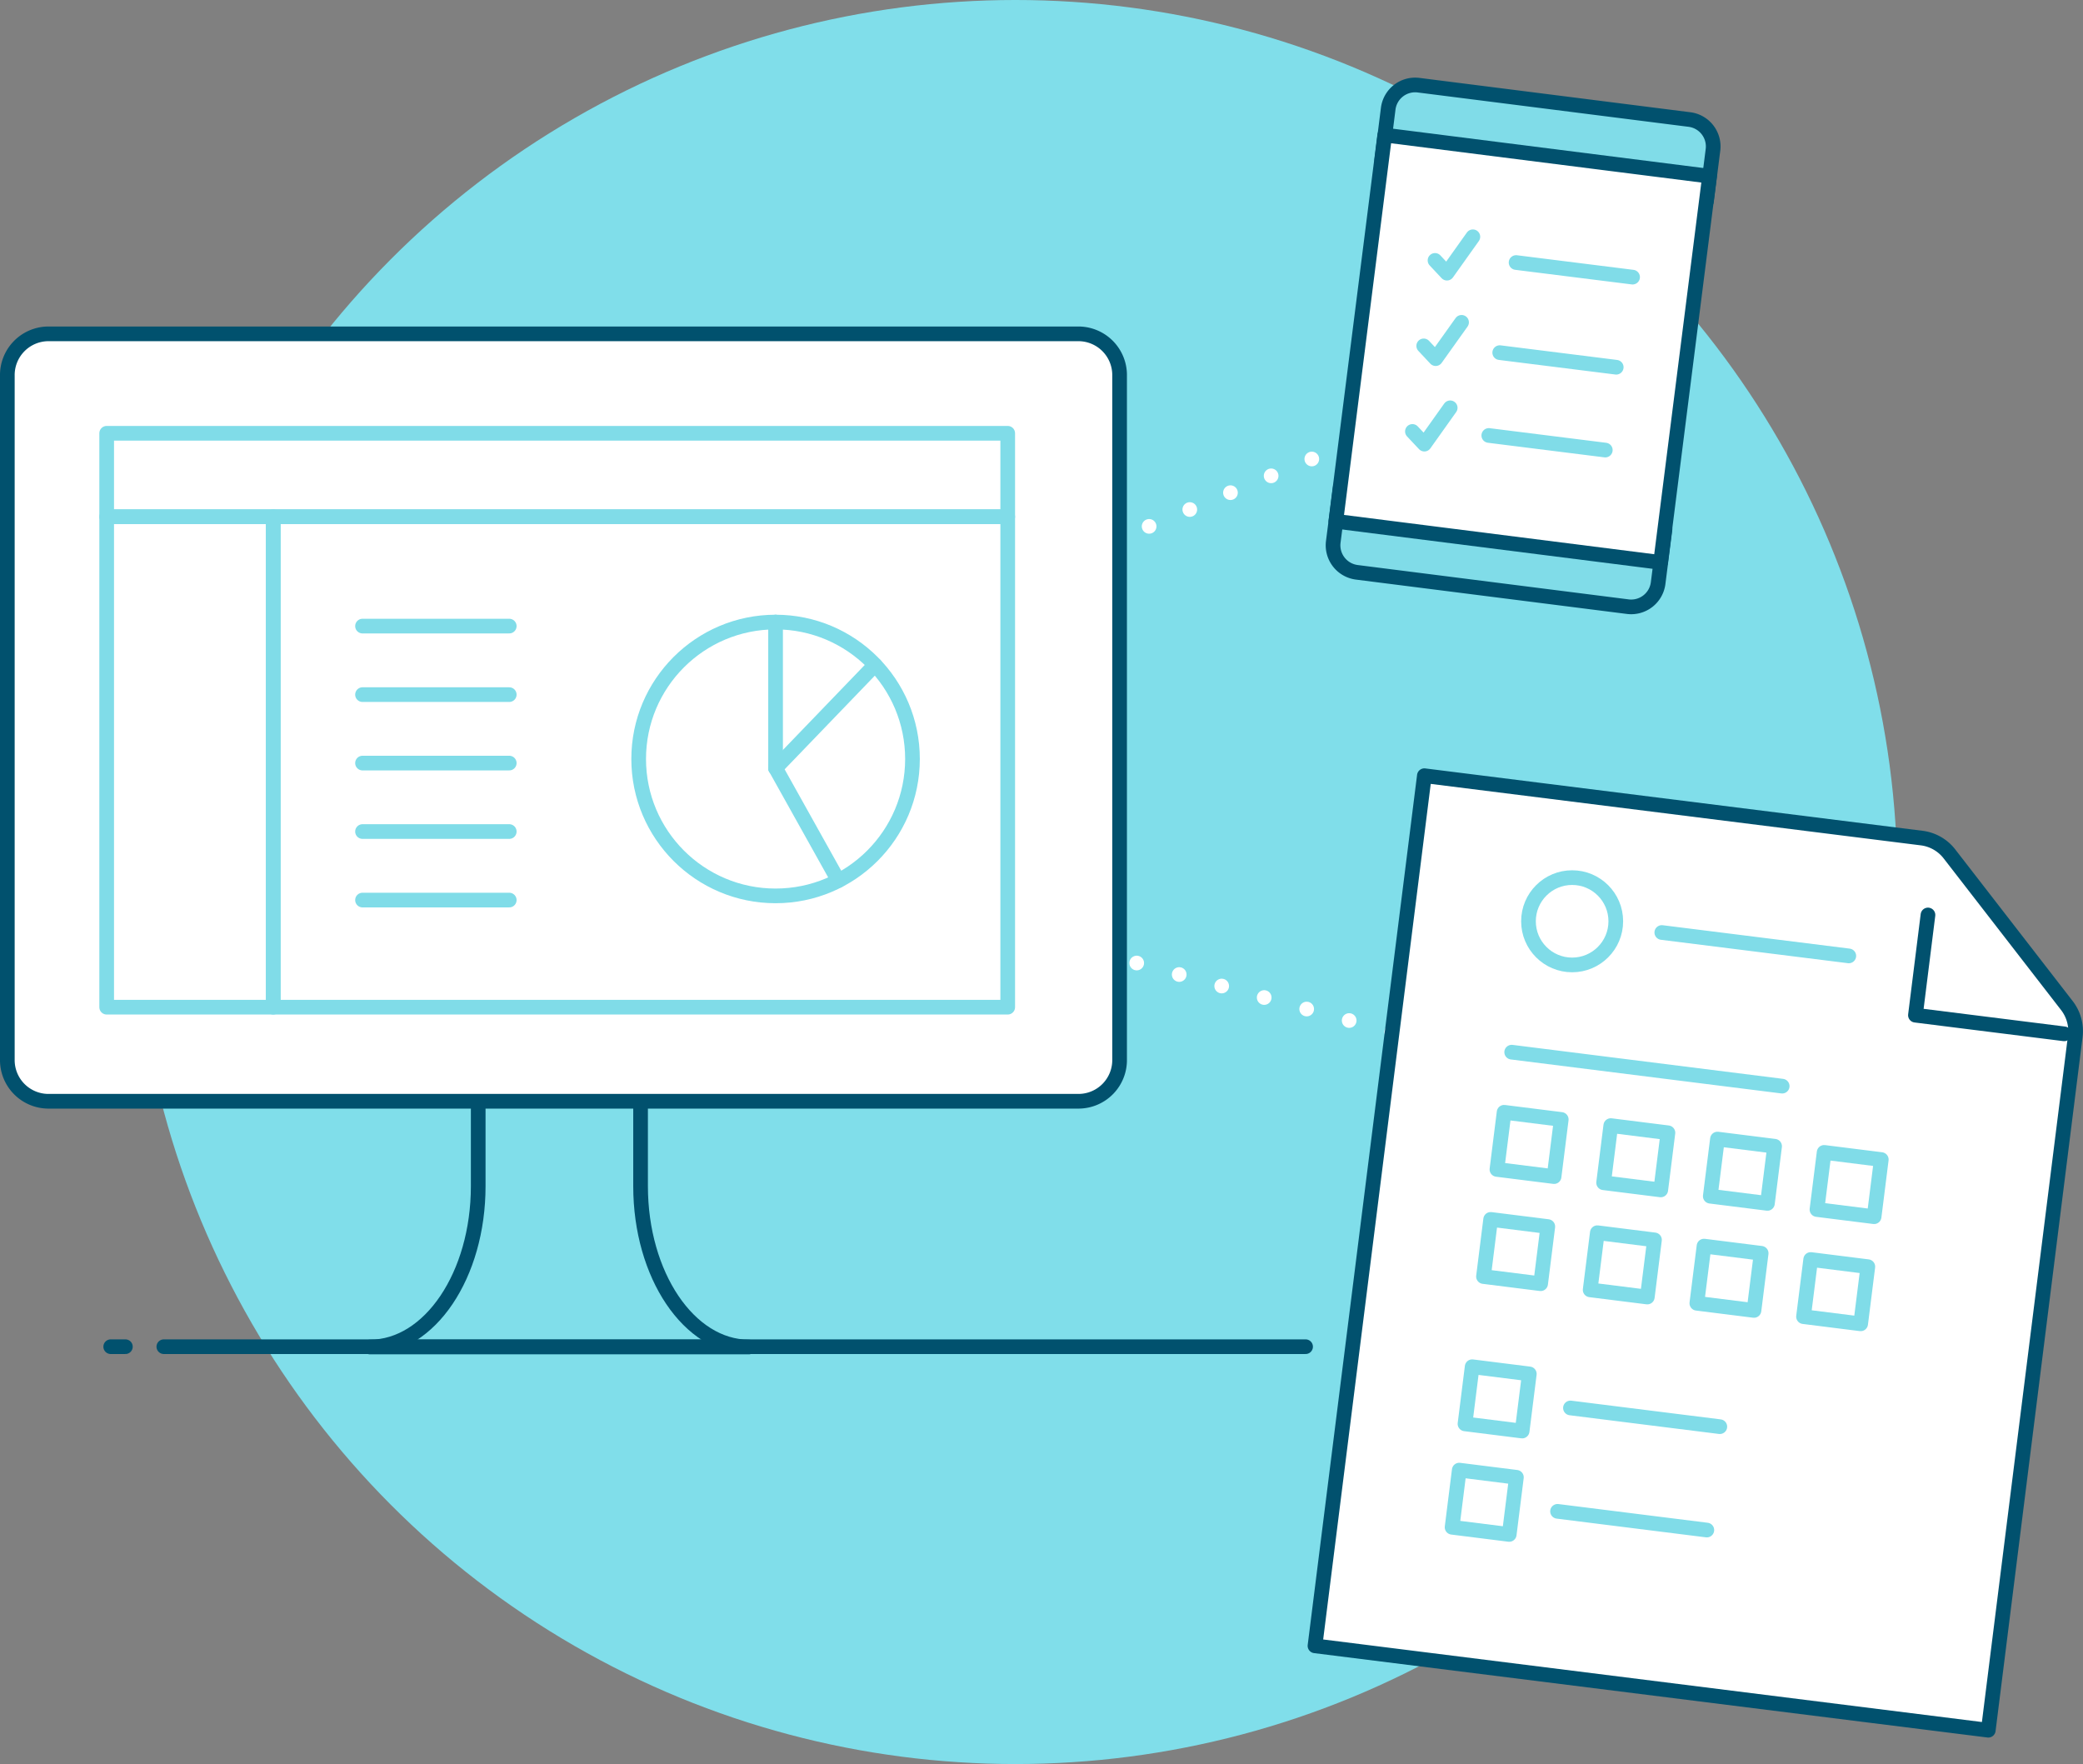 <svg xmlns="http://www.w3.org/2000/svg" viewBox="0 0 283.91 240.43"><rect x="0" y="0" width="283.91" height="240.43" fill="#808080" stroke="none"/><title>graphic-software</title><circle cx="138.4" cy="120.21" r="120.21" style="fill:#80deea"/><line x1="200.97" y1="53.37" x2="105.78" y2="92.8" style="fill:none;stroke:#fff;stroke-linecap:round;stroke-linejoin:round;stroke-width:2px;stroke-dasharray:0,6"/><line x1="108.6" y1="118.71" x2="210.54" y2="146.3" style="fill:none;stroke:#fff;stroke-linecap:round;stroke-linejoin:round;stroke-width:2px;stroke-dasharray:0,6"/><rect x="185.44" y="14.06" width="44.85" height="67.01" rx="3.75" transform="translate(7.6 -25.67) rotate(7.2)" style="fill:#80dce8"/><line x1="22.33" y1="183.54" x2="177.95" y2="183.54" style="fill:none;stroke:#01516e;stroke-linecap:round;stroke-linejoin:round;stroke-width:2px"/><line x1="15.09" y1="183.54" x2="17.09" y2="183.54" style="fill:none;stroke:#01516e;stroke-linecap:round;stroke-linejoin:round;stroke-width:2px"/><path d="M65.18,150.66v11c0,12.11-6.61,21.92-14.76,21.92h51.65c-8.15,0-14.76-9.81-14.76-21.92v-11" style="fill:none;stroke:#01516e;stroke-linecap:round;stroke-linejoin:round;stroke-width:2px"/><path d="M6.51,45.5A5.62,5.62,0,0,0,1,51.21v93.18a5.61,5.61,0,0,0,5.51,5.7H147.08a5.61,5.61,0,0,0,5.52-5.7V51.21a5.62,5.62,0,0,0-5.52-5.71Z" style="fill:#fff;stroke:#01516e;stroke-linecap:round;stroke-linejoin:round;stroke-width:2px"/><rect x="37.24" y="70.43" width="100.11" height="66.84" style="fill:none;stroke:#80dce8;stroke-linecap:round;stroke-linejoin:round;stroke-width:2px"/><rect x="14.54" y="59.05" width="122.81" height="11.37" style="fill:none;stroke:#80dce8;stroke-linecap:round;stroke-linejoin:round;stroke-width:2px"/><rect x="14.54" y="70.43" width="22.7" height="66.84" style="fill:none;stroke:#80dce8;stroke-linecap:round;stroke-linejoin:round;stroke-width:2px"/><circle cx="105.71" cy="103.44" r="18.66" style="fill:none;stroke:#80dce8;stroke-linecap:round;stroke-linejoin:round;stroke-width:2px"/><line x1="105.71" y1="104.69" x2="105.71" y2="84.78" style="fill:none;stroke:#80dce8;stroke-linecap:round;stroke-linejoin:round;stroke-width:2px"/><line x1="119.26" y1="90.62" x2="105.71" y2="104.69" style="fill:none;stroke:#80dce8;stroke-linecap:round;stroke-linejoin:round;stroke-width:2px"/><line x1="114.27" y1="120.02" x2="105.71" y2="104.69" style="fill:none;stroke:#80dce8;stroke-linecap:round;stroke-linejoin:round;stroke-width:2px"/><line x1="49.41" y1="85.33" x2="69.41" y2="85.33" style="fill:none;stroke:#80dce8;stroke-linecap:round;stroke-linejoin:round;stroke-width:2px"/><line x1="49.41" y1="94.67" x2="69.41" y2="94.67" style="fill:none;stroke:#80dce8;stroke-linecap:round;stroke-linejoin:round;stroke-width:2px"/><line x1="49.41" y1="104" x2="69.41" y2="104" style="fill:none;stroke:#80dce8;stroke-linecap:round;stroke-linejoin:round;stroke-width:2px"/><line x1="49.41" y1="113.33" x2="69.41" y2="113.33" style="fill:none;stroke:#80dce8;stroke-linecap:round;stroke-linejoin:round;stroke-width:2px"/><line x1="49.41" y1="122.67" x2="69.41" y2="122.67" style="fill:none;stroke:#80dce8;stroke-linecap:round;stroke-linejoin:round;stroke-width:2px"/><path d="M179.23,224.31,271,235.81l11.86-94.59a5.68,5.68,0,0,0-1.16-4.19l-16-20.66a5.68,5.68,0,0,0-3.78-2.15l-67.78-8.5Z" style="fill:#fff;stroke:#01516e;stroke-linecap:round;stroke-linejoin:round;stroke-width:2px"/><polyline points="262.78 124.7 261.07 138.36 281.34 140.9" style="fill:#fff;stroke:#01516e;stroke-linecap:round;stroke-linejoin:round;stroke-width:2px"/><rect x="204.5" y="152.03" width="7.85" height="7.85" transform="translate(21.02 -24.71) rotate(7.15)" style="fill:#fff;stroke:#80dce8;stroke-linecap:round;stroke-linejoin:round;stroke-width:2px"/><rect x="202.67" y="166.63" width="7.85" height="7.85" transform="translate(22.82 -24.37) rotate(7.15)" style="fill:#fff;stroke:#80dce8;stroke-linecap:round;stroke-linejoin:round;stroke-width:2px"/><rect x="200.15" y="186.71" width="7.85" height="7.85" transform="translate(25.3 -23.9) rotate(7.15)" style="fill:#fff;stroke:#80dce8;stroke-linecap:round;stroke-linejoin:round;stroke-width:2px"/><rect x="198.39" y="200.8" width="7.85" height="7.85" transform="translate(27.04 -23.57) rotate(7.15)" style="fill:#fff;stroke:#80dce8;stroke-linecap:round;stroke-linejoin:round;stroke-width:2px"/><rect x="219.04" y="153.85" width="7.85" height="7.85" transform="translate(21.36 -26.51) rotate(7.15)" style="fill:#fff;stroke:#80dce8;stroke-linecap:round;stroke-linejoin:round;stroke-width:2px"/><rect x="217.21" y="168.45" width="7.85" height="7.85" transform="translate(23.16 -26.17) rotate(7.15)" style="fill:#fff;stroke:#80dce8;stroke-linecap:round;stroke-linejoin:round;stroke-width:2px"/><rect x="233.58" y="155.68" width="7.85" height="7.85" transform="translate(21.7 -28.3) rotate(7.15)" style="fill:#fff;stroke:#80dce8;stroke-linecap:round;stroke-linejoin:round;stroke-width:2px"/><rect x="231.75" y="170.27" width="7.85" height="7.85" transform="translate(23.5 -27.96) rotate(7.15)" style="fill:#fff;stroke:#80dce8;stroke-linecap:round;stroke-linejoin:round;stroke-width:2px"/><rect x="248.12" y="157.5" width="7.85" height="7.85" transform="translate(22.04 -30.1) rotate(7.15)" style="fill:#fff;stroke:#80dce8;stroke-linecap:round;stroke-linejoin:round;stroke-width:2px"/><rect x="246.29" y="172.1" width="7.85" height="7.85" transform="translate(23.84 -29.76) rotate(7.15)" style="fill:#fff;stroke:#80dce8;stroke-linecap:round;stroke-linejoin:round;stroke-width:2px"/><line x1="206.04" y1="143.4" x2="242.91" y2="148.03" style="fill:none;stroke:#80dce8;stroke-linecap:round;stroke-linejoin:round;stroke-width:2px"/><line x1="226.5" y1="127.09" x2="251.99" y2="130.28" style="fill:none;stroke:#80dce8;stroke-linecap:round;stroke-linejoin:round;stroke-width:2px"/><line x1="214.05" y1="191.89" x2="234.41" y2="194.44" style="fill:none;stroke:#80dce8;stroke-linecap:round;stroke-linejoin:round;stroke-width:2px"/><line x1="212.29" y1="205.98" x2="232.64" y2="208.53" style="fill:none;stroke:#80dce8;stroke-linecap:round;stroke-linejoin:round;stroke-width:2px"/><circle cx="214.28" cy="125.56" r="5.95" style="fill:none;stroke:#80dce8;stroke-linecap:round;stroke-linejoin:round;stroke-width:2px"/><path d="M181.72,73.87A3.71,3.71,0,0,0,184.93,78l36.92,4.68A3.7,3.7,0,0,0,226,79.48l.94-7.39-44.27-5.61Z" style="fill:none;stroke:#01516e;stroke-linecap:round;stroke-linejoin:round;stroke-width:2px"/><path d="M230.27,16.29l-36.92-4.68a3.7,3.7,0,0,0-4.14,3.21l-.88,7,44.26,5.61.88-6.95A3.7,3.7,0,0,0,230.27,16.29Z" style="fill:none;stroke:#01516e;stroke-linecap:round;stroke-linejoin:round;stroke-width:2px"/><rect x="181.02" y="25.22" width="53.06" height="44.62" transform="translate(134.3 247.46) rotate(-82.78)" style="fill:#fff;stroke:#01516e;stroke-linecap:round;stroke-linejoin:round;stroke-width:2px"/><polyline points="195.59 35.49 197.22 37.23 200.75 32.27" style="fill:none;stroke:#80dce8;stroke-linecap:round;stroke-linejoin:round;stroke-width:2px"/><polyline points="194.05 47.14 195.68 48.88 199.21 43.93" style="fill:none;stroke:#80dce8;stroke-linecap:round;stroke-linejoin:round;stroke-width:2px"/><polyline points="192.51 58.8 194.14 60.53 197.66 55.58" style="fill:none;stroke:#80dce8;stroke-linecap:round;stroke-linejoin:round;stroke-width:2px"/><line x1="206.64" y1="35.78" x2="222.52" y2="37.77" style="fill:none;stroke:#80dce8;stroke-linecap:round;stroke-linejoin:round;stroke-width:2px"/><line x1="204.41" y1="48.06" x2="220.29" y2="50.05" style="fill:none;stroke:#80dce8;stroke-linecap:round;stroke-linejoin:round;stroke-width:2px"/><line x1="202.92" y1="59.35" x2="218.8" y2="61.34" style="fill:none;stroke:#80dce8;stroke-linecap:round;stroke-linejoin:round;stroke-width:2px"/></svg>